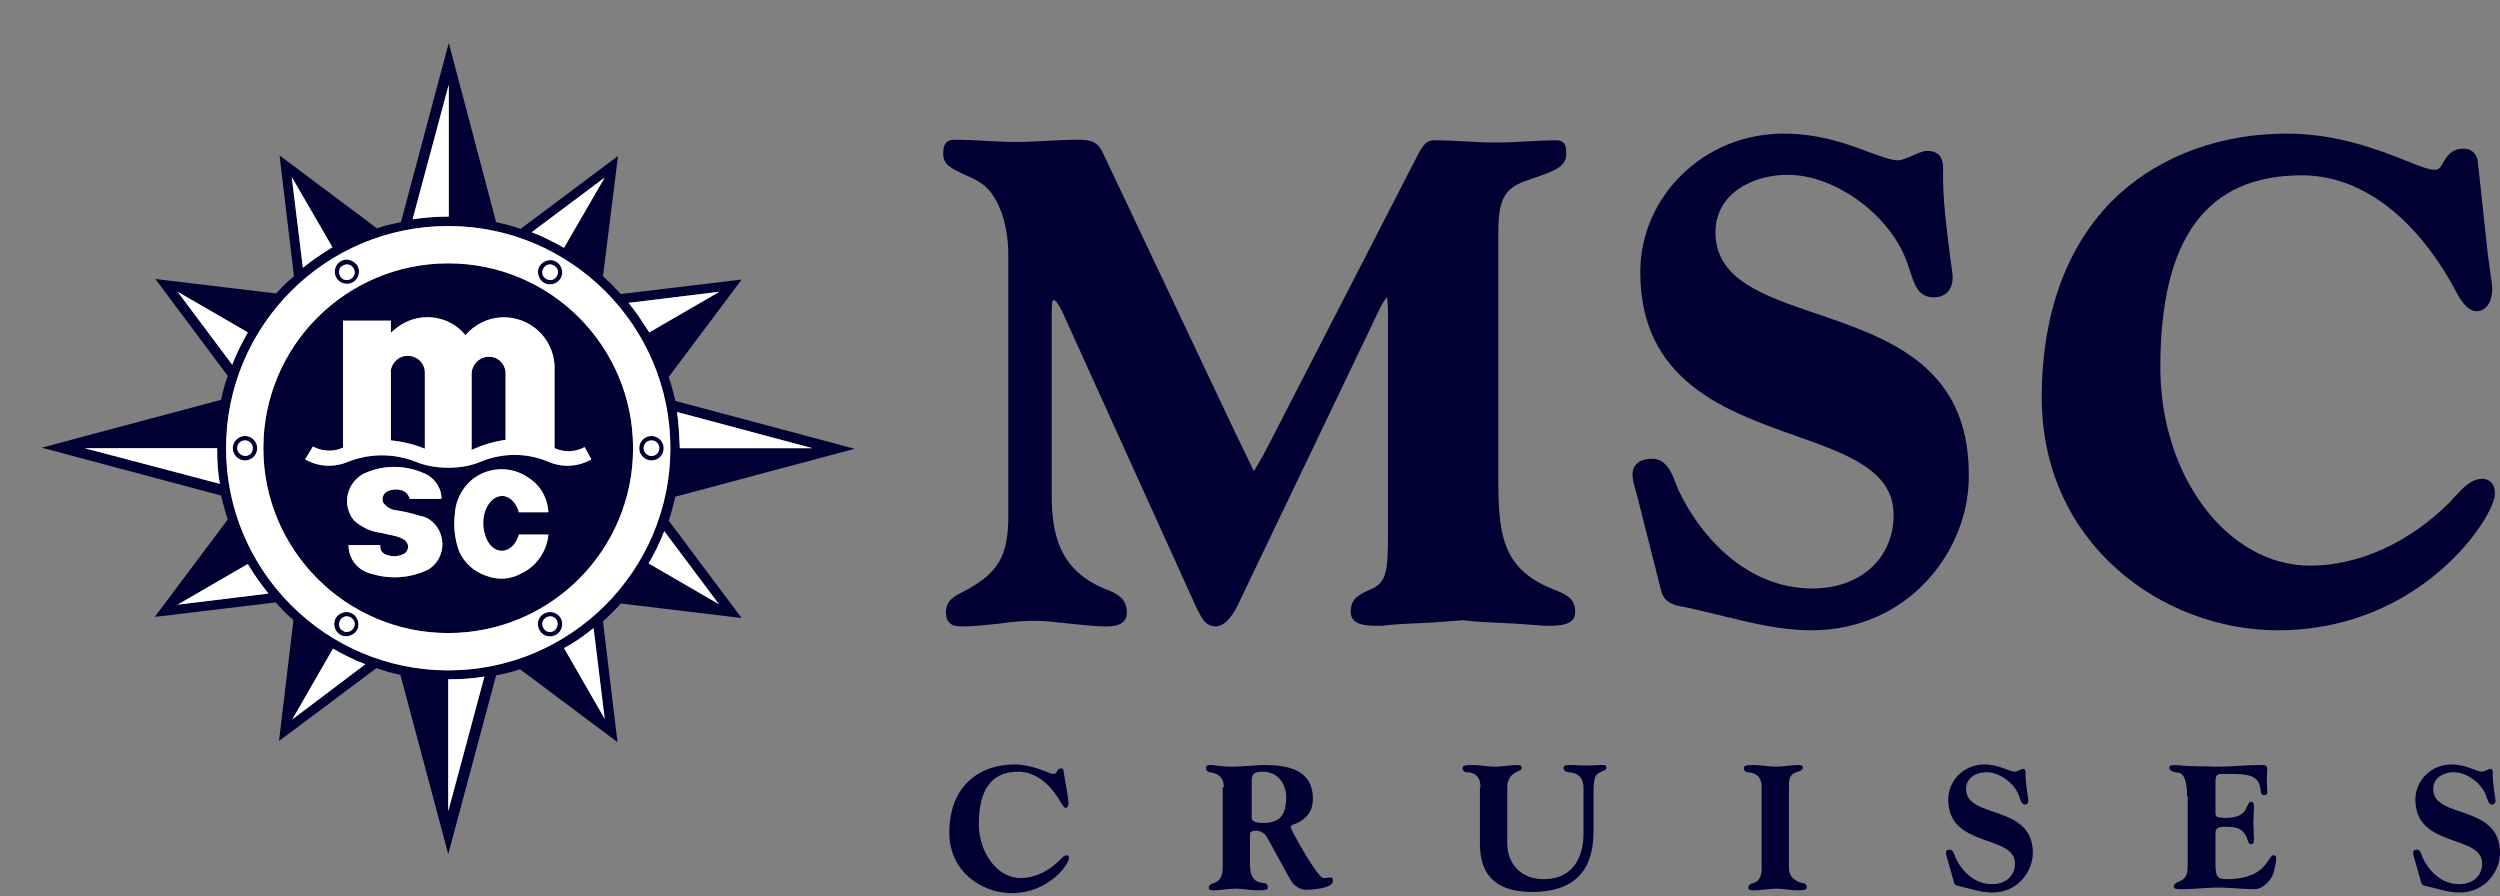 <?xml version="1.0" encoding="utf-8"?>
<!-- Generator: Adobe Illustrator 15.0.0, SVG Export Plug-In . SVG Version: 6.00 Build 0)  -->
<!DOCTYPE svg PUBLIC "-//W3C//DTD SVG 1.1//EN" "http://www.w3.org/Graphics/SVG/1.1/DTD/svg11.dtd">
<svg version="1.1" id="Ebene_1" xmlns="http://www.w3.org/2000/svg" xmlns:xlink="http://www.w3.org/1999/xlink" x="0px" y="0px"
	 width="160.001px" height="57.371px" viewBox="145.2 52.715 160.001 57.371" enable-background="new 145.2 52.715 160.001 57.371"
	 xml:space="preserve">
<rect x="145.2" y="52.715" width="160.001" height="57.371" fill="#808080" stroke="none"/>
<title>Artboard</title>
<desc>Created with Sketch.</desc>
<g id="Artboard">
	<g id="corp_msc_cruises_NEG">
		<path id="Shape" fill="#000033" d="M244.051,92.768c-0.891-0.071-1.781-0.143-2.637-0.18c-0.855-0.034-1.711-0.07-2.602-0.178
			c-0.855,0.071-1.746,0.144-2.603,0.178c-0.854,0.037-1.746,0.072-2.603,0.18c-0.035,0-0.07,0-0.105,0
			c-0.891,0-1.854-0.035-1.854-0.891c0-0.856,0.5-1.104,1.318-1.461c0.963-0.429,1.068-1.105,1.068-3.528V72.741
			c0-0.463-0.035-0.854-0.071-0.998c-0.178,0.144-0.428,0.678-0.712,1.247l-0.18,0.392l-8.658,18.068
			c-0.428,0.891-0.926,1.354-1.426,1.354c-0.605,0-0.891-0.535-1.104-0.998l-0.035-0.036l-8.481-18.708
			c-0.427-0.998-0.642-1.141-0.712-1.141c-0.071,0-0.143,0-0.143,0.819v11.653c0,2.423,0.428,4.847,3.527,6.059
			c0.677,0.25,1.283,0.604,1.283,1.461c0,0.892-0.963,0.892-1.354,0.892c-0.784,0-1.567-0.107-2.315-0.179s-1.498-0.179-2.245-0.179
			c-0.749,0-1.532,0.07-2.245,0.179c-0.749,0.07-1.532,0.179-2.316,0.179c-0.428,0-1.104,0-1.104-0.892
			c0-0.783,0.535-1.033,1.14-1.354l0.144-0.07c2.103-1.141,2.707-2.245,2.707-4.774V68.999c0-1.709-0.533-3.99-2.03-4.738
			c-0.25-0.143-0.499-0.25-0.677-0.321c-0.963-0.463-1.461-0.677-1.461-1.39c0-0.643,0.213-0.891,0.748-0.891
			c0.642,0,1.318,0.035,1.961,0.071c0.641,0.035,1.283,0.071,1.959,0.071c0.642,0,1.317-0.036,1.959-0.071
			c0.643-0.036,1.318-0.071,1.961-0.071c0.854,0,1.283,0.106,1.639,0.854l8.48,17.924c0.25,0.499,0.429,0.892,0.606,1.248
			c0.285,0.569,0.463,0.997,0.57,1.176c0.106-0.143,0.356-0.606,0.569-0.963c0.107-0.213,0.215-0.392,0.321-0.604l9.515-18.496
			c0.463-0.926,0.678-1.104,1.177-1.104c0.641,0,1.317,0.036,1.96,0.071c0.641,0.036,1.281,0.071,1.96,0.071
			c0.642,0,1.317-0.037,1.96-0.071c0.641-0.035,1.316-0.071,1.96-0.071c0.142,0,0.284,0.071,0.392,0.143
			c0.144,0.143,0.178,0.392,0.178,0.748c0,0.785-0.748,1.069-1.994,1.498l-0.215,0.07c-1.426,0.499-2.139,0.819-2.139,3.385v15.68
			c0,3.6,0.18,5.881,3.492,7.199c0.893,0.355,1.426,0.604,1.426,1.461C246.012,92.768,244.979,92.768,244.051,92.768z"/>
		<path id="Shape_1_" fill="#000033" d="M261.12,93.053c-1.96,0-3.813-0.465-5.56-0.891c-0.783-0.18-1.604-0.394-2.424-0.57
			c-0.035,0-0.105-0.036-0.179-0.036c-0.463-0.071-1.211-0.214-1.425-0.962l-1.532-6.059c-0.035-0.143-0.071-0.25-0.106-0.393
			c-0.106-0.355-0.213-0.748-0.213-1.068c0-0.25,0.105-0.998,1.246-0.998c0.926,0,1.282,0.928,1.532,1.604
			c0.071,0.144,0.106,0.284,0.179,0.428c1.426,3.029,4.418,6.271,8.553,6.271c3.063,0,5.201-1.924,5.201-4.702
			c0-2.853-2.922-3.886-6.343-5.097c-4.419-1.567-9.87-3.492-9.87-10.44c0-4.882,4.098-8.873,9.157-8.873
			c2.353,0,4.134,0.677,5.452,1.176c0.818,0.285,1.426,0.535,1.925,0.535c0.179,0,0.57-0.179,0.854-0.285
			c0.393-0.178,0.713-0.321,0.963-0.321c0.927,0,1.033,0.643,1.033,1.176c-0.071,1.783,0.285,4.277,0.463,5.738
			c0.106,0.676,0.143,0.998,0.143,1.176c0,0.818-0.463,1.283-1.211,1.283c-0.998,0-1.248-0.82-1.568-1.854l-0.07-0.178
			c-0.963-3.101-4.598-5.81-7.697-5.81c-2.316,0-4.633,1.247-4.633,3.671c0,2.992,2.958,4.026,6.414,5.202
			c4.598,1.568,9.8,3.313,9.8,10.3C271.275,87.886,267.393,93.053,261.12,93.053z"/>
		<path id="Shape_2_" fill="#000033" d="M290.98,93.053c-7.41,0-15.107-5.561-15.107-14.896c0-5.595,1.746-10.119,5.023-13.078
			c2.744-2.459,6.521-3.813,10.654-3.813c3.208,0,5.881,1.033,7.662,1.746c0.783,0.32,1.461,0.57,1.781,0.57s0.392-0.144,0.57-0.463
			c0.213-0.356,0.498-0.892,1.317-0.892c0.463,0,0.784,0.285,0.892,0.749l0.642,5.951c0.035,0.355,0.106,0.713,0.144,1.068
			c0.07,0.463,0.143,0.926,0.143,1.248c0,0.676-0.32,1.389-0.998,1.389c-0.641,0-1.104-0.854-1.391-1.389
			c-0.035-0.072-0.07-0.107-0.07-0.144c-2.565-4.632-6.022-7.163-9.729-7.163c-6.093,0-9.051,4.027-9.051,12.294
			c0,6.985,4.312,12.687,9.586,12.687c3.136,0,6.379-1.498,8.944-4.063c0.105-0.106,0.178-0.214,0.285-0.319
			c0.498-0.535,1.067-1.177,1.781-1.177c0.25,0,0.818,0.106,0.818,0.962C304.879,85.747,300.211,93.053,290.98,93.053z"/>
		<g id="Group" transform="translate(171, 138)">
			<path id="Shape_3_" fill="#000033" d="M42.512-34.471c0.036,0.214,0.071,0.464,0.071,0.604c0,0.143-0.071,0.285-0.179,0.285
				c-0.143,0-0.25-0.285-0.32-0.355c-0.713-1.282-1.71-1.96-2.708-1.96c-1.461,0-2.53,0.819-2.53,3.351
				c0,1.781,1.141,3.457,2.672,3.457c0.963,0,1.854-0.5,2.459-1.104c0.144-0.144,0.32-0.356,0.5-0.356
				c0.106,0,0.143,0.071,0.143,0.178c0,0.356-1.248,2.246-3.671,2.246c-1.925,0-3.991-1.391-3.991-3.85
				c0-3.207,2.139-4.383,4.133-4.383c1.283,0,2.245,0.605,2.53,0.605c0.284,0,0.178-0.355,0.499-0.355
				c0.107,0,0.143,0.07,0.143,0.143L42.512-34.471z"/>
			<path id="Shape_4_" fill="#000033" d="M52.525-34.898c0-0.678-0.393-0.891-0.892-0.962c-0.143-0.036-0.25-0.106-0.25-0.285
				c0-0.106,0.036-0.179,0.321-0.179s0.57,0.107,1.391,0.107c0.604,0,1.461-0.107,1.994-0.107c1.532,0,3.137,0.285,3.137,2.175
				c0,0.782-0.393,1.176-0.855,1.46c-0.213,0.145-0.569,0.179-0.569,0.32c0,0.179,1.282,2.459,1.853,3.101
				c0.107,0.144,0.215,0.179,0.32,0.179c0.145,0,0.25-0.035,0.356-0.035c0.144,0,0.179,0.071,0.179,0.213
				c0,0.5-1.354,0.57-1.746,0.57c-0.32,0-0.748-0.214-0.998-0.677l-1.354-2.459c-0.178-0.356-0.393-0.642-0.819-0.642
				c-0.284,0-0.392,0.07-0.392,0.214v1.96c0,0.927,0.392,1.141,0.891,1.176c0.143,0,0.25,0.107,0.25,0.285
				c0,0.143-0.143,0.179-0.678,0.179c-0.463,0-0.926-0.106-1.391-0.106c-0.463,0-0.926,0.106-1.39,0.106
				c-0.178,0-0.321,0-0.321-0.179c0-0.178,0.179-0.249,0.321-0.285c0.464-0.143,0.57-0.568,0.57-0.962v-5.167H52.525z
				 M54.307-33.009c0,0.143,0,0.393,0.75,0.393c1.032,0,1.461-0.5,1.461-1.641c0-0.818-0.5-1.64-1.498-1.64
				c-0.604,0-0.711,0.179-0.711,0.606v2.281H54.307z"/>
			<path id="Shape_5_" fill="#000033" d="M68.953-34.898c0-0.713-0.393-0.962-0.893-0.962c-0.142,0-0.248-0.106-0.248-0.249
				c0-0.18,0.106-0.215,0.676-0.215c0.465,0,0.928,0.107,1.392,0.107c0.463,0,0.927-0.107,1.39-0.107c0.285,0,0.32,0.07,0.32,0.179
				c0,0.144-0.178,0.179-0.355,0.285c-0.393,0.178-0.57,0.534-0.57,0.962v3.563c0,1.354,0.893,2.316,2.316,2.316
				c2.066,0,2.564-1.641,2.564-2.922v-2.922c0-0.57-0.285-0.963-0.926-0.998c-0.18,0-0.355-0.107-0.355-0.285
				c0-0.143,0.143-0.18,0.428-0.18c0.355,0,0.677,0.037,1.033,0.037c0.355,0,0.676-0.037,1.032-0.037c0.214,0,0.25,0.037,0.25,0.18
				c0,0.178-0.215,0.178-0.394,0.285c-0.319,0.143-0.428,0.355-0.428,1.354v2.459c0,2.565-1.317,3.848-3.92,3.848
				c-2.103,0-3.35-0.891-3.35-3.063v-3.635L68.953-34.898L68.953-34.898z"/>
			<path id="Shape_6_" fill="#000033" d="M88.693-29.731c0,0.713,0.643,0.927,0.892,0.962c0.144,0,0.25,0.107,0.25,0.285
				c0,0.179-0.321,0.179-0.677,0.179c-0.356,0-0.82-0.106-1.283-0.106s-0.927,0.106-1.391,0.106c-0.213,0-0.392,0-0.392-0.179
				c0-0.178,0.179-0.249,0.32-0.285c0.463-0.143,0.534-0.568,0.534-0.962v-5.167c0-0.713-0.393-0.928-0.891-0.962
				c-0.144,0-0.25-0.106-0.25-0.285s0.32-0.179,0.678-0.179c0.463,0,0.927,0.107,1.39,0.107s0.927-0.107,1.39-0.107
				c0.178,0,0.32,0,0.32,0.179s-0.32,0.249-0.427,0.285c-0.464,0.144-0.464,0.569-0.464,0.962V-29.731L88.693-29.731z"/>
			<path id="Shape_7_" fill="#000033" d="M98.814-30.373c-0.035-0.106-0.071-0.25-0.071-0.356c0-0.071,0.036-0.179,0.25-0.179
				s0.284,0.322,0.356,0.5c0.426,0.927,1.246,1.71,2.352,1.71c0.818,0,1.461-0.499,1.461-1.318c0-1.889-4.275-0.962-4.275-4.098
				c0-1.177,0.963-2.245,2.315-2.245c0.962,0,1.567,0.463,1.96,0.463c0.143,0,0.393-0.178,0.499-0.178
				c0.144,0,0.178,0.07,0.178,0.214c-0.034,0.642,0.179,1.711,0.179,1.817c0,0.143-0.07,0.248-0.213,0.248
				c-0.215,0-0.25-0.178-0.356-0.463c-0.249-0.854-1.247-1.604-2.103-1.604c-0.714,0-1.318,0.392-1.318,1.068
				c0,1.959,4.275,0.926,4.275,4.099c0,1.104-0.891,2.53-2.602,2.53c-0.748,0-1.391-0.25-2.066-0.394
				c-0.107-0.034-0.285-0.034-0.355-0.178L98.814-30.373z"/>
			<path id="Shape_8_" fill="#000033" d="M114.174-34.328c0-0.57-0.072-1.426-0.535-1.498c-0.355-0.034-0.604-0.143-0.604-0.319
				c0-0.179,0.178-0.179,0.428-0.179c0.892,0.107,1.781,0.07,2.672,0.107c0.892,0,1.782-0.107,2.673-0.107c0.25,0,0.5,0,0.5,0.215
				c0,0.249-0.035,0.498-0.035,0.748c0,0.249,0.035,0.499,0.035,0.748c0,0.143-0.035,0.214-0.215,0.214
				c-0.178,0-0.214-0.214-0.214-0.321c-0.071-0.712-0.428-1.033-1.746-1.033h-0.748c-0.321,0-0.393,0.107-0.393,0.535v2.03
				c0,0.179,0.179,0.25,0.643,0.25c0.677,0,1.177-0.179,1.354-0.677c0.143-0.321,0.178-0.356,0.285-0.356
				c0.178,0,0.178,0.179,0.178,0.32c0,0.356-0.035,0.678-0.035,1.034c0,0.354,0.035,0.677,0.035,1.033c0,0.178,0,0.319-0.213,0.319
				c-0.18,0-0.18-0.356-0.321-0.569c-0.285-0.463-0.604-0.535-1.282-0.535c-0.57,0-0.643,0.144-0.643,0.429v1.96
				c0,0.854,0.143,0.962,0.749,0.962c1.211,0,1.889-0.356,2.28-0.748c0.393-0.394,0.498-0.784,0.678-0.784
				c0.143,0,0.178,0.106,0.178,0.215c0,0.213-0.105,0.676-0.178,0.926c-0.145,0.464-0.678,1.033-1.213,1.033
				c-0.783,0-1.531-0.106-2.315-0.106s-1.532,0.106-2.315,0.106c-0.356,0-0.535,0-0.535-0.179c0-0.178,0.215-0.249,0.429-0.356
				c0.392-0.178,0.463-0.463,0.463-1.104v-4.313H114.174L114.174-34.328z"/>
			<path id="Shape_9_" fill="#000033" d="M128.712-30.373c-0.035-0.106-0.071-0.25-0.071-0.356c0-0.071,0.036-0.179,0.25-0.179
				c0.215,0,0.285,0.322,0.356,0.5c0.428,0.927,1.247,1.71,2.353,1.71c0.818,0,1.461-0.499,1.461-1.318
				c0-1.889-4.276-0.962-4.276-4.098c0-1.177,0.963-2.245,2.315-2.245c0.963,0,1.568,0.463,1.961,0.463
				c0.143,0,0.392-0.178,0.498-0.178c0.144,0,0.18,0.07,0.18,0.214c-0.036,0.642,0.178,1.711,0.178,1.817
				c0,0.143-0.07,0.248-0.214,0.248c-0.214,0-0.25-0.178-0.356-0.463c-0.248-0.854-1.246-1.604-2.103-1.604
				c-0.712,0-1.318,0.392-1.318,1.068c0,1.959,4.276,0.926,4.276,4.099c0,1.104-0.891,2.53-2.602,2.53
				c-0.748,0-1.391-0.25-2.066-0.394c-0.107-0.034-0.285-0.034-0.356-0.178L128.712-30.373z"/>
		</g>
		<path fill="#000033" d="M180.016,70.816c0.355,0.214,0.854,0.071,1.068-0.285c0.214-0.391,0.072-0.854-0.285-1.069
			c-0.355-0.213-0.855-0.07-1.068,0.285C179.516,70.103,179.658,70.602,180.016,70.816z M179.98,69.89
			c0.143-0.25,0.427-0.321,0.677-0.179c0.25,0.144,0.321,0.429,0.178,0.678s-0.428,0.32-0.677,0.178
			C179.908,70.424,179.837,70.14,179.98,69.89z"/>
		<polygon fill="#000033" points="159.559,85.25 159.56,85.251 159.561,85.25 		"/>
		<path fill="#000033" d="M180.016,91.984c-0.393,0.214-0.5,0.679-0.285,1.069c0.213,0.391,0.677,0.499,1.068,0.285
			c0.355-0.215,0.499-0.678,0.285-1.069C180.87,91.913,180.407,91.77,180.016,91.984z M180.657,93.088
			c-0.25,0.143-0.535,0.072-0.677-0.178c-0.144-0.25-0.071-0.535,0.178-0.678s0.535-0.07,0.677,0.178
			C180.941,92.661,180.871,92.945,180.657,93.088z"/>
		<path fill="#000033" d="M167.757,91.984c-0.356-0.214-0.854-0.071-1.069,0.285c-0.213,0.392-0.07,0.854,0.285,1.069
			c0.356,0.214,0.855,0.07,1.069-0.285C168.256,92.697,168.113,92.198,167.757,91.984z M167.828,92.911
			c-0.178,0.25-0.463,0.319-0.678,0.178c-0.248-0.144-0.319-0.428-0.178-0.678c0.144-0.248,0.428-0.32,0.678-0.178
			C167.898,92.375,167.971,92.661,167.828,92.911z"/>
		<path fill="#000033" d="M167.793,70.781c0.355-0.214,0.499-0.677,0.285-1.069c-0.25-0.356-0.713-0.498-1.069-0.284
			s-0.499,0.677-0.284,1.069C166.938,70.852,167.4,70.995,167.793,70.781z M167.15,69.711c0.25-0.143,0.535-0.07,0.678,0.179
			s0.07,0.534-0.178,0.677c-0.25,0.143-0.534,0.072-0.678-0.178C166.831,70.14,166.902,69.819,167.15,69.711z"/>
		<path fill="#000033" d="M160.879,80.616c-0.428,0-0.783,0.357-0.783,0.784s0.355,0.784,0.783,0.784s0.784-0.355,0.784-0.784
			C161.663,80.972,161.307,80.616,160.879,80.616z M160.879,81.899c-0.285-0.036-0.499-0.25-0.499-0.499
			c0-0.285,0.214-0.499,0.499-0.499s0.499,0.214,0.499,0.499C161.378,81.686,161.164,81.899,160.879,81.899z"/>
		<path fill="#000033" d="M159.532,77.514c-0.005,0.016-0.008,0.033-0.012,0.049l0.04-0.011L159.532,77.514z"/>
		<path fill="#000033" d="M184.719,100.213l-0.927-7.731c0.392-0.356,0.785-0.748,1.142-1.142l7.731,0.928l-4.668-6.234
			c0.178-0.5,0.285-0.964,0.428-1.533l11.474-3.063l-11.474-3.063c-0.143-0.57-0.25-1.033-0.428-1.533l4.668-6.235l-7.731,0.926
			c-0.393-0.428-0.75-0.784-1.142-1.14l0.962-7.697l-6.236,4.668c-0.498-0.178-1.033-0.32-1.567-0.428l-3.029-11.475l-3.063,11.475
			c-0.535,0.107-1.034,0.214-1.533,0.393l-6.236-4.668l0.926,7.732c-0.428,0.355-0.783,0.712-1.14,1.104l-7.733-0.927l4.633,6.201
			c-0.09,0.251-0.17,0.493-0.241,0.745l0.028,0.038l-0.04,0.011c-0.065,0.233-0.125,0.473-0.175,0.738l-11.474,3.063l11.474,3.064
			c0.075,0.282,0.143,0.554,0.213,0.821h0.002l-0.001,0.001c0.063,0.239,0.13,0.475,0.214,0.71l-4.668,6.235l7.733-0.927
			c0.356,0.393,0.748,0.785,1.14,1.141l-0.926,7.732l6.236-4.668c0.499,0.179,0.998,0.322,1.533,0.428l3.064,11.475l3.064-11.438
			c0.264-0.054,0.52-0.106,0.771-0.168l0.012-0.045l0.04,0.029c0.238-0.06,0.474-0.125,0.708-0.21L184.719,100.213z M197.191,81.4
			h-8.48c-0.036-0.784-0.072-1.567-0.179-2.315L197.191,81.4z M150.617,81.4h8.48c0,0.784,0.035,1.567,0.178,2.281L150.617,81.4z
			 M183.9,98.719l-2.602-4.525c0.676-0.357,1.282-0.785,1.889-1.283L183.9,98.719z M191.204,91.377l-4.49-2.602
			c0.392-0.676,0.713-1.318,0.998-2.066L191.204,91.377z M191.241,71.387l-4.49,2.602c-0.464-0.714-0.819-1.283-1.319-1.89
			L191.241,71.387z M183.898,64.083l-2.601,4.489c-0.713-0.392-1.319-0.713-2.067-0.997L183.898,64.083z M173.921,58.131v8.445
			c-1.317,0-2.315,0.178-2.315,0.178L173.921,58.131z M163.872,64.045l2.603,4.49c-0.678,0.428-1.283,0.819-1.89,1.318
			L163.872,64.045z M156.568,71.387l4.49,2.602c-0.393,0.713-0.713,1.318-0.998,2.066L156.568,71.387z M156.568,91.413l4.49-2.601
			c0.392,0.677,0.818,1.248,1.317,1.89L156.568,91.413z M163.909,98.754l2.603-4.525c0.676,0.391,1.316,0.712,2.065,0.998
			L163.909,98.754z M173.887,104.633v-8.444c0.783-0.001,1.567-0.037,2.316-0.178L173.887,104.633z M173.887,95.618
			c-7.841,0-14.219-6.378-14.219-14.218c0-7.839,6.344-14.218,14.219-14.218c7.838,0,14.217,6.379,14.217,14.218
			C188.104,89.241,181.725,95.618,173.887,95.618z"/>
		<path fill="#000033" d="M177.723,95.771c0.018-0.005,0.034-0.011,0.052-0.016l-0.04-0.029L177.723,95.771z"/>
		<path fill="#000033" d="M186.893,82.184c0.463,0,0.784-0.357,0.784-0.784s-0.356-0.784-0.784-0.784s-0.783,0.356-0.783,0.784
			C186.109,81.829,186.465,82.184,186.893,82.184z M186.893,80.901c0.285,0,0.5,0.214,0.5,0.499c0,0.286-0.215,0.499-0.5,0.499
			c-0.25,0-0.498-0.213-0.498-0.499C186.395,81.115,186.607,80.901,186.893,80.901z"/>
		<path fill="#FFFFFF" d="M173.921,58.131l-2.315,8.623c0,0,0.998-0.178,2.315-0.178V58.131z"/>
		<path fill="#FFFFFF" d="M161.059,73.989l-4.49-2.602l3.492,4.668C160.346,75.307,160.666,74.702,161.059,73.989z"/>
		<path fill="#FFFFFF" d="M150.617,81.4l8.658,2.281c-0.143-0.714-0.178-1.497-0.178-2.281H150.617z"/>
		<path fill="#FFFFFF" d="M166.475,68.536l-2.603-4.49l0.713,5.809C165.191,69.355,165.797,68.963,166.475,68.536z"/>
		<path fill="#FFFFFF" d="M163.909,98.754l4.668-3.527c-0.749-0.286-1.39-0.607-2.065-0.998L163.909,98.754z"/>
		<path fill="#FFFFFF" d="M173.887,104.633l2.316-8.622c-0.749,0.141-1.533,0.177-2.316,0.178V104.633z"/>
		<path fill="#FFFFFF" d="M156.568,91.413l5.808-0.711c-0.499-0.642-0.926-1.213-1.317-1.89L156.568,91.413z"/>
		<path fill="#FFFFFF" d="M186.714,88.776l4.49,2.602l-3.492-4.668C187.427,87.458,187.105,88.1,186.714,88.776z"/>
		<path fill="#FFFFFF" d="M197.191,81.4l-8.659-2.315c0.106,0.748,0.143,1.531,0.179,2.315H197.191z"/>
		<path fill="#FFFFFF" d="M181.299,94.194l2.602,4.525l-0.713-5.809C182.581,93.409,181.975,93.836,181.299,94.194z"/>
		<path fill="#FFFFFF" d="M183.898,64.083l-4.668,3.492c0.748,0.284,1.354,0.605,2.067,0.997L183.898,64.083z"/>
		<path fill="#FFFFFF" d="M191.241,71.387l-5.81,0.712c0.5,0.606,0.855,1.176,1.319,1.89L191.241,71.387z"/>
		<path fill="#FFFFFF" d="M186.893,81.899c0.285,0,0.5-0.213,0.5-0.499c0-0.285-0.215-0.499-0.5-0.499s-0.498,0.214-0.498,0.499
			C186.395,81.686,186.643,81.899,186.893,81.899z"/>
		<path fill="#FFFFFF" d="M180.158,70.567c0.249,0.143,0.533,0.071,0.677-0.178s0.072-0.534-0.178-0.678
			c-0.25-0.143-0.534-0.071-0.677,0.179C179.837,70.14,179.908,70.424,180.158,70.567z"/>
		<path fill="#FFFFFF" d="M167.65,70.567c0.248-0.143,0.32-0.428,0.178-0.677s-0.428-0.321-0.678-0.179
			c-0.248,0.107-0.319,0.429-0.178,0.678C167.116,70.639,167.4,70.709,167.65,70.567z"/>
		<path fill="#FFFFFF" d="M160.879,80.901c-0.285,0-0.499,0.214-0.499,0.499c0,0.249,0.214,0.463,0.499,0.499
			c0.285,0,0.499-0.213,0.499-0.499C161.378,81.115,161.164,80.901,160.879,80.901z"/>
		<path fill="#FFFFFF" d="M167.65,92.233c-0.25-0.143-0.534-0.07-0.678,0.178c-0.142,0.25-0.07,0.534,0.178,0.678
			c0.215,0.142,0.5,0.072,0.678-0.178C167.971,92.661,167.898,92.375,167.65,92.233z"/>
		<path fill="#000033" d="M173.886,69.569c-6.521,0-11.831,5.274-11.831,11.831c0,6.521,5.311,11.83,11.831,11.831
			c6.521,0,11.831-5.273,11.831-11.831C185.717,74.879,180.443,69.569,173.886,69.569z M172.604,89.17
			c-1.105,0.533-2.389,0.641-3.563,0.283c-0.892-0.178-1.533-0.926-1.533-1.853h2.031v0.106h0.001c0,0.213,0.143,0.428,0.355,0.498
			c0.356,0.144,0.713,0.144,1.069,0c0.214-0.07,0.356-0.285,0.356-0.498c0-0.215-0.144-0.393-0.321-0.498
			c-0.142-0.071-0.319-0.144-0.463-0.18c-0.213-0.035-0.427-0.105-0.642-0.143c-0.106-0.035-0.213-0.035-0.32-0.071
			c-0.643-0.071-1.211-0.356-1.711-0.782c-0.106-0.145-0.213-0.287-0.284-0.465c-0.429-0.962,0-2.104,0.962-2.564
			c1.176-0.534,2.529-0.534,3.706-0.037c0.712,0.25,1.211,0.928,1.211,1.676h-2.031c-0.071-0.285-0.321-0.534-0.604-0.568
			c-0.25-0.072-0.535-0.037-0.784,0.069c-0.285,0.106-0.429,0.428-0.321,0.713c0.143,0.25,0.428,0.429,0.713,0.499
			c0.57,0.071,1.141,0.214,1.711,0.393c0.25,0.035,0.463,0.143,0.641,0.285s0.355,0.32,0.463,0.534
			C173.779,87.459,173.494,88.633,172.604,89.17z M180.3,85.534c-0.001-0.012-0.005-0.023-0.006-0.035h-1.883
			c-0.25-0.891-0.962-1.283-1.568-0.891c-0.606,0.391-0.891,1.426-0.606,2.316c0.25,0.891,0.963,1.283,1.568,0.891
			c0.284-0.178,0.498-0.499,0.605-0.891h1.889c-0.107,1.068-0.748,2.029-1.746,2.494c-0.713,0.392-1.496,0.428-2.244,0.143
			c-0.748-0.25-1.39-0.818-1.711-1.532c-0.285-0.748-0.391-1.604-0.285-2.423c0.037-0.82,0.429-1.604,1.035-2.139
			c1.032-0.891,2.564-0.963,3.67-0.178c0.773,0.491,1.23,1.297,1.276,2.209h0.006V85.534z M180.266,82.254
			c-1.354-0.568-2.887-0.568-4.277,0c-0.676,0.285-1.389,0.394-2.102,0.394c-0.714,0-1.426-0.106-2.104-0.394
			c-1.391-0.533-2.887-0.533-4.276,0c-0.891,0.394-1.924,0.356-2.778-0.142l0.498-0.819c0.605,0.32,1.318,0.355,1.924,0.07V73.24
			h3.065v0.784c0.106-0.107,0.214-0.214,0.32-0.285c1.354-1.105,3.351-0.927,4.455,0.428c0.569-0.677,1.425-1.104,2.315-1.141
			c1.782-0.07,3.278,1.283,3.385,3.064v5.31c0.643,0.286,1.354,0.25,1.925-0.071l0.428,0.784
			C182.189,82.611,181.156,82.647,180.266,82.254z"/>
		<path fill="#FFFFFF" d="M188.104,81.4c0-7.839-6.379-14.218-14.217-14.218c-7.875,0-14.219,6.379-14.219,14.218
			c0,7.84,6.378,14.218,14.219,14.218C181.725,95.618,188.104,89.241,188.104,81.4z M186.893,80.616
			c0.428,0,0.784,0.357,0.784,0.784s-0.321,0.784-0.784,0.784c-0.428,0-0.783-0.355-0.783-0.784
			C186.109,80.972,186.465,80.616,186.893,80.616z M179.73,69.747c0.213-0.355,0.713-0.498,1.068-0.285
			c0.357,0.215,0.499,0.679,0.285,1.069c-0.214,0.356-0.713,0.499-1.068,0.285C179.658,70.602,179.516,70.103,179.73,69.747z
			 M167.009,69.427c0.356-0.214,0.819-0.072,1.069,0.284c0.214,0.393,0.07,0.855-0.285,1.069c-0.393,0.214-0.855,0.071-1.068-0.284
			C166.51,70.104,166.652,69.641,167.009,69.427z M160.879,82.184c-0.428,0-0.783-0.357-0.783-0.784s0.355-0.784,0.783-0.784
			s0.784,0.356,0.784,0.784C161.663,81.829,161.307,82.184,160.879,82.184z M168.042,93.053c-0.214,0.355-0.713,0.499-1.069,0.285
			c-0.355-0.215-0.498-0.678-0.285-1.069c0.215-0.356,0.713-0.499,1.069-0.285S168.256,92.697,168.042,93.053z M180.799,93.338
			c-0.392,0.214-0.855,0.105-1.068-0.285c-0.215-0.391-0.107-0.855,0.285-1.069c0.392-0.214,0.854-0.071,1.068,0.285
			C181.298,92.661,181.154,93.124,180.799,93.338z M173.886,93.231c-6.521-0.001-11.831-5.311-11.831-11.831
			c0-6.557,5.311-11.831,11.831-11.831c6.558,0,11.831,5.311,11.831,11.831C185.717,87.958,180.407,93.231,173.886,93.231z"/>
		<path fill="#000033" d="M176.381,75.556c-0.533,0.036-0.962,0.499-0.998,1.032v4.918c0.713-0.32,1.426-0.533,2.174-0.641v-4.348
			C177.486,75.913,176.986,75.485,176.381,75.556z"/>
		<path fill="#000033" d="M171.285,75.485c-0.535,0-0.962,0.393-1.069,0.891v4.526c0.748,0.071,1.496,0.249,2.175,0.534v-4.882
			C172.391,75.95,171.891,75.485,171.285,75.485z"/>
		<path fill="#FFFFFF" d="M180.158,92.233c-0.249,0.143-0.321,0.428-0.178,0.678c0.142,0.25,0.427,0.32,0.677,0.178
			c0.214-0.144,0.284-0.428,0.178-0.678C180.693,92.163,180.407,92.09,180.158,92.233z"/>
		<path fill="#FFFFFF" d="M182.616,81.329c-0.57,0.321-1.282,0.357-1.925,0.071v-5.31c-0.106-1.781-1.603-3.135-3.385-3.064
			c-0.891,0.036-1.746,0.464-2.315,1.141c-1.104-1.354-3.101-1.533-4.455-0.428c-0.106,0.071-0.214,0.178-0.32,0.285V73.24h-3.065
			v8.124c-0.605,0.285-1.318,0.25-1.924-0.07l-0.498,0.819c0.854,0.498,1.888,0.535,2.778,0.142c1.39-0.533,2.886-0.533,4.276,0
			c0.678,0.287,1.39,0.394,2.104,0.394c0.713,0,1.426-0.108,2.102-0.394c1.391-0.568,2.923-0.568,4.277,0
			c0.891,0.393,1.924,0.356,2.778-0.142L182.616,81.329z M172.391,81.436c-0.679-0.285-1.427-0.463-2.175-0.534v-4.526
			c0.107-0.498,0.534-0.891,1.069-0.891c0.605,0,1.105,0.465,1.105,1.069V81.436z M177.557,80.866
			c-0.748,0.107-1.461,0.32-2.174,0.641v-4.918c0.036-0.533,0.465-0.996,0.998-1.032c0.605-0.071,1.105,0.356,1.176,0.962V80.866z"
			/>
		<path fill="#FFFFFF" d="M179.018,83.29c-1.105-0.785-2.638-0.713-3.67,0.178c-0.606,0.535-0.998,1.318-1.035,2.139
			c-0.105,0.818,0,1.675,0.285,2.423c0.321,0.714,0.963,1.282,1.711,1.532c0.748,0.285,1.531,0.249,2.244-0.143
			c0.998-0.465,1.639-1.426,1.746-2.494h-1.889c-0.107,0.392-0.321,0.713-0.605,0.891c-0.605,0.393-1.318,0-1.568-0.891
			c-0.284-0.891,0-1.926,0.606-2.316c0.606-0.393,1.318,0,1.568,0.891h1.883C180.248,84.586,179.791,83.781,179.018,83.29z"/>
		<path fill="#000033" d="M180.3,85.534v-0.035h-0.006C180.295,85.51,180.299,85.522,180.3,85.534z"/>
		<path fill="#FFFFFF" d="M172.781,86.034c-0.178-0.143-0.391-0.25-0.641-0.285c-0.57-0.179-1.141-0.321-1.711-0.393
			c-0.285-0.07-0.57-0.249-0.713-0.499c-0.107-0.285,0.036-0.606,0.321-0.713c0.249-0.106,0.534-0.142,0.784-0.069
			c0.283,0.034,0.533,0.283,0.604,0.568h2.031c0-0.748-0.499-1.426-1.211-1.676c-1.177-0.497-2.53-0.497-3.706,0.037
			c-0.962,0.461-1.391,1.603-0.962,2.564c0.071,0.178,0.178,0.32,0.284,0.465c0.5,0.426,1.068,0.711,1.711,0.782
			c0.107,0.036,0.214,0.036,0.32,0.071c0.215,0.037,0.429,0.107,0.642,0.143c0.144,0.036,0.321,0.108,0.463,0.18
			c0.178,0.105,0.321,0.283,0.321,0.498c0,0.213-0.143,0.428-0.356,0.498c-0.356,0.144-0.713,0.144-1.069,0
			c-0.213-0.07-0.355-0.285-0.355-0.498h-0.001v-0.106h-2.031c0,0.927,0.642,1.675,1.533,1.853c1.175,0.357,2.458,0.25,3.563-0.283
			c0.891-0.537,1.176-1.711,0.641-2.603C173.137,86.354,172.959,86.176,172.781,86.034z"/>
	</g>
</g>
</svg>
